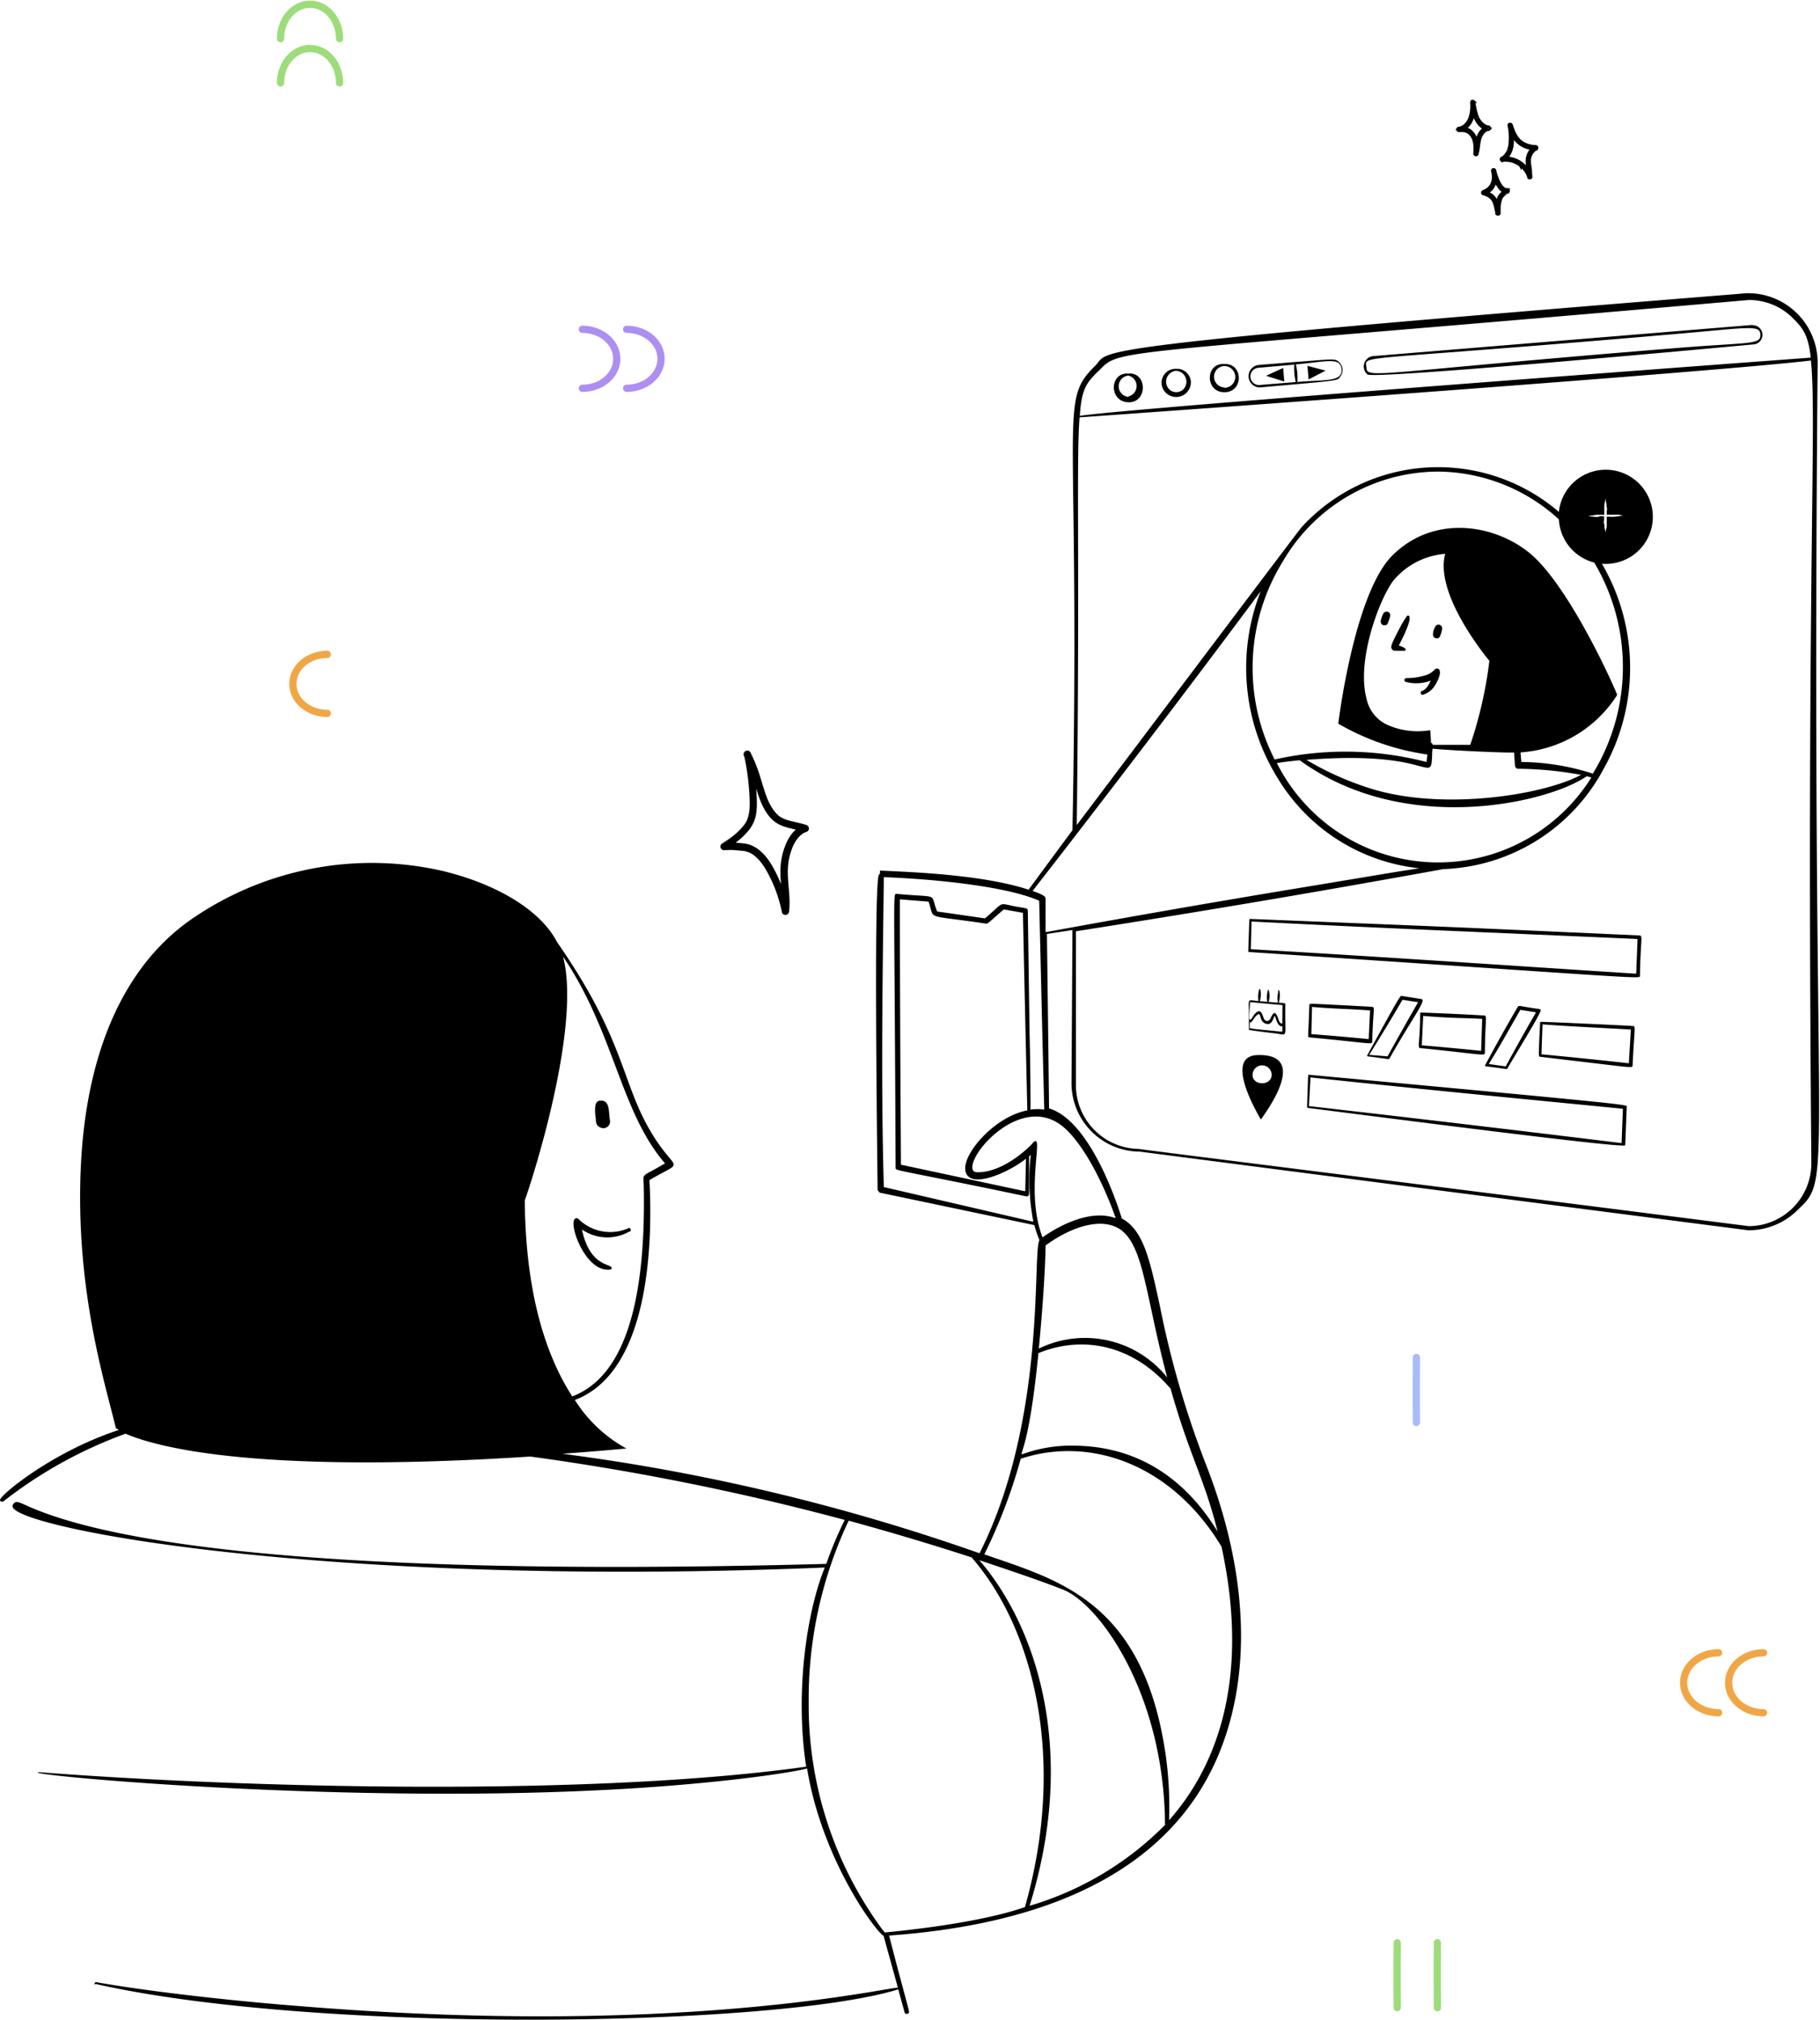 <svg xmlns="http://www.w3.org/2000/svg" width="1291" height="1433" fill="none" viewBox="0 0 1291 1433">
  <path fill="currentColor" d="m1008.25 708.73-13.9-2.17c-1.15 0 0-2.64-24.48 42.05a.54.54 0 0 0 .15.72c.08.05.16.08.25.09 14.52 1.7 14.86 2.44 15.4 1.42 17.02-30.1 26.45-41.5 22.58-42.1Zm-23.8 40.69-13.23-1.08c7.46-12.08 14.25-23 23.6-39.07l11.12 1.7c-8.2 14.17-14.44 25.43-21.76 38.52l.27-.07Zm69.44 7.05c14.44 1.63 14.85 2.44 15.46 1.43 5.36-9.56 24.28-39.8 23.53-41.37a1.26 1.26 0 0 0-1.02-.75c-13.56-1.76-14.44-2.91-15.25-1.49a1198.52 1198.52 0 0 0-23.13 41.37.57.57 0 0 0-.07.26.5.5 0 0 0 .23.46.7.7 0 0 0 .25.1Zm24.55-40.08 11.12 1.77a1501.94 1501.94 0 0 0-21.5 38.38l-12-1.7c9.09-14.78 12.88-21.9 22.38-38.45ZM800.4 265.03c-13.56-1.02-13.9 20 0 20.35 13.9.33 13.43-21.64 0-20.35Zm0 16.55a7.6 7.6 0 0 1 0-15.13 7.6 7.6 0 0 1 0 14.79v.34Zm33.98-19.94a9.9 9.9 0 0 0-7.46 16.95 10.45 10.45 0 0 0 17.83-7.46 9.83 9.83 0 0 0-10.37-9.49Zm5.01 14.51a7.12 7.12 0 0 1-10.03 0 7.72 7.72 0 0 1 5.02-13.09 7.73 7.73 0 0 1 5.01 13.1Zm29.1-17.9c-13.57-1.02-13.9 20 0 20s13.42-20.68 0-20Zm0 16.61a7.6 7.6 0 0 1 0-15.19 7.73 7.73 0 1 1 0 15.46v-.27Zm60.01 487.58a.61.61 0 0 0-.6.54l-.75 22.25a.68.68 0 0 0 .54.74c11.66 1.36 225 29.23 225.14 26.52l1.08-27.13c-.2-1.83 12.41-.81-225.4-22.92Zm221.75 48.49a27367.49 27367.49 0 0 0-221.75-26.25l1.09-20.34c89.17 9.5 155.97 15.73 221.61 22.24l-.95 24.35Zm12.75-147.3c-149.87-6.77-127.83-5.76-276.2-11.73a.61.61 0 0 0-.61.55l-.75 22.24a.61.61 0 0 0 .61.68c284.27 18.92 277.15 19.26 277.22 16.88.41-25.63 2.31-28.48-.27-28.61Zm-2.37 27.13c-95.48-6.1-176.73-11.8-273.36-17.36l.48-19.66c98.53 5.01 165.87 7.6 273.83 12.4l-.95 24.62ZM928.77 712.6c-.67 23.05-1.42 23.19 0 23.33 41.91 3.86 44.49 5.42 44.62 3.05.48-21.97 2.17-24.48 0-24.69-6.78-.47-45.36-2.44-43.94-2.24 1.42.2-.6.14-.68.55Zm1.9 1.7c14.31 1.35 27.13 1.42 41.16 2.5l-.95 20.35c-13.56-1.3-27.12-2.51-40.68-3.53l.47-19.33Zm122.13 6.1a1971.44 1971.44 0 0 0-45.09-2.1.44.44 0 0 0-.18.1.53.53 0 0 0-.12.17.45.45 0 0 0-.04.2c0 20.34-2.17 24.48 0 24.75 42.65 4.27 45.84 5.83 45.91 3.46.2-24.28 1.83-26.45-.48-26.58Zm-2.17 25.09a2623.96 2623.96 0 0 0-42.11-3.94l1.02-20.88c20.34 1.83 30.45 1.35 41.84 2.17l-.75 22.65Zm107.62-17.63c-14.1-.82-64.62-3.12-65.23-2.92a.54.54 0 0 0-.55.54c-1.22 24.75-1.15 24.08 0 24.21l25.64 3.05c40.35 4.75 39.8 5.02 39.94 3.12 1.29-26.72 2.44-27.94.2-28Zm-2.85 26.44a3907.12 3907.12 0 0 0-61.98-6.37l.75-21.23c22.11 1.63 42.72 2.51 62.66 3.66l-1.43 23.94Zm-243.65-41.7c0-1.15-1.49-1.02-4.68-1.3 1.77-5.89 0-10.84-.4-8.4a9.9 9.9 0 0 0 0 1.09c-2.24 8.54 3.86 7.6-6.79 6.78 1.63-4.95-.34-10.38-.47-8.34-.31 1.08-.54 2.2-.68 3.32-.4 6.1 1.43 5.02-2.03 4.75-3.46-.28-3.05 0-2.92-.68 1.36-5.02 0-9.84-.54-7.94a17.56 17.56 0 0 0-.54 8.28c-8.41-.68-6.79-2.72-6.79 10.3v10.04c0 .07.82.48 17.9 2.51 10.59 1.09 7.4 4.88 7.94-20.41Zm-2.17 19.32c-7.87-.74-19.4-1.83-23.12-2.44 0-6.1.4-3.86.95-4.27 1.62-1.15 2.64-4.34 5.01-5.63 2.38-1.29.55 5.5 5.97 6.78 3.12.68 4.2-1.9 5.22-4.68 1.43-3.8 1.16 6.79 6.04 6.38l-.07 3.87Zm0-5.76a2.1 2.1 0 0 1-1.76-.95c-1.43-1.83-2.71-11.66-6.44-3.05-1.43 3.12-3.67 2.24-4.62.95-.94-1.29-1.83-8.61-6.03-4.48-2.24 2.17-2.37 4-3.6 4.55-1.22.54-1.22 0-.4-12.28 7.39.75 15.66 1.5 22.99 2.1l-.14 13.16Zm-17.5 22.31c-25.42.68 2.1 45.1 2.31 45.77 3.8-5.62 34.59-46.72-2.3-45.77Zm-3.59 14.1a6.78 6.78 0 1 1 13.56 0c-.13 7.87-13.56 7.87-13.56 0Zm354.73-532.06-269.08 22.11a7.4 7.4 0 0 0-4.14 13.02c4.48 3.8 275.12-21.43 274.38-21.36a6.82 6.82 0 0 0-1.16-13.56v-.2Zm-52.76 16.28c-220.32 17.77-220.53 22.51-221.27 13.56-.75-8.95-10.44-3.46 220.73-23.53 50.73-4.4 58.25-6.44 58.8.34.47 7.53-6.85 5.5-58.26 9.63Zm-292.4 19.8 12.95 4.07-.82-9.63-12.14 5.56Zm30.17 2.58 12.07-6.24-12.88-3.4.81 9.64Z"/>
  <path fill="currentColor" d="M949.8 256.83c-3.05-2.65-3.39-2.1-31.26 0l-25.84 2.1a7.97 7.97 0 0 0 1.43 15.87c57.84-5.09 54.25-4.62 56.55-7.6a7.6 7.6 0 0 0-.88-10.37Zm-55.88 16.27a6.13 6.13 0 1 1-1.01-12.2l25.16-2.24c-.27 3.95.05 7.93.94 11.8.2.81 2.99.27-25.09 2.64Zm57.71-11.12c.61 8.95-10.71 7.32-31.33 8.95.28-4.17-.08-8.35-1.08-12.4 22.58-2.11 31.53-5.3 32.41 3.45ZM425.81 799.81a4.75 4.75 0 0 0 6.78-5.43c-.88-5.76 0-13.56-6.1-13.56-1.36 0-2.3 0-3.46 1.49-1.15 1.5-1.15 6.78-.4 11.46.06 2.3.26 4.88 3.18 6.04Z"/>
  <path fill="currentColor" d="M1289.34 257.3a49.38 49.38 0 0 0-49.3-49.3c-1.9.01-3.81.15-5.69.4-478.83 38.46-446.21 39.75-457.34 50.93l-1.15 1.16c-25.23 25.3-9.36 33.43-15.12 328.48a15064.1 15064.1 0 0 0-31.13 42.18c-33.9-11.12-86.93-12.6-105.38-13.56 0 13.56-4.95-45.3-1.7 226.77l1.43 1.7 109.79 23.05c.9 3.64 2.1 7.2 3.6 10.65-5.3 8.2 5.49 126.67-42.52 222.15a1451.11 1451.11 0 0 0-295.87-70.59 2621.3 2621.3 0 0 0 45.36-3.73 99.8 99.8 0 0 1-36.55-34.45c54.25-20.34 55.07-115.28 52.9-155.97 27.12-15.93 18.5-3.19-.68-37.16-19.2-33.98-17.77-63.95-64.76-131.56-11.53-22.24-41.44-40.69-80.1-50.32a224.93 224.93 0 0 0-180.78 35c-46.93 33.43-73.65 94.4-77.1 176.31-3.6 86.12 17.22 151.5 24.95 183.71l2.1 1.28C36.83 1029.9-.74 1061.29.01 1064.21c.04.2.12.38.23.55a1.4 1.4 0 0 0 1.02.56c.2.01.4-.02.58-.09h.4a315.55 315.55 0 0 1 86.81-48.15c21.16 9.15 91 28.89 287.12 16.21a1797.6 1797.6 0 0 1 223.04 44.96 270.8 270.8 0 0 0-13.09 31.19c-372.23 10.04-514.02-17.09-567.53-41.5-5.56-2.51-7.66-3.53-9.36-.61a2.14 2.14 0 0 0 0 2.3c9.77 15.94 229 56.63 575.8 42.39-12.81 31.46-21.29 88.83-13.15 141.39h-.75c-154.34 21.43-399.14 14.92-543.45 3.8h.34c-20.89 1.08 221.48 24.41 424.24 11.25 70.86-4.61 113.79-11.93 120.23-13.9 10.71 65.37 49.43 116.64 54.25 118.67l10.17 36.83c-12.14.61-158.88 35.06-426.14 12.95-40.34-3.12-101.38-9.56-142.06-16.75-.34-.1-.69-.1-1.02 0a1.24 1.24 0 0 0-.61.88h-.34v.41h1.5c158.8 35.6 482.14 30.45 568.94 3.73l4.48 16.34c.13.39.4.73.75.95.4.17.87.17 1.28 0a1.44 1.44 0 0 0 .95-.54c.48-.82 0-2.04-2.44-11.26-2.1-7.87-5.7-20.95-11.53-43.67 115.29-8.21 218.9-48.9 244.13-161.33 11.6-51.33 4.82-111.48-19.73-173.8a671.42 671.42 0 0 1-32.21-110.95c-7.33-33.9-11.74-54.25-27.13-62.66-2.5-8.27-21.97-69.23-51.6-78.05-.41-38.58-1.02-86.32-1.5-123.76l18.1-2.78-.67 108.5a48.62 48.62 0 0 0 48.35 48.7c180.8 23.46 261.9 33.9 431.7 55.8a49.27 49.27 0 0 0 35.06-14.44c26.65-24.89 9.02-13.43 14.17-601.03Zm-917.1 594.25c3.39-8.82 40.69-122.07 27.12-173 36.42 53.78 40.7 110.2 72.36 146.75-17.77 10.72-15.26 5.84-15.06 16.75 1.63 84.9-14.98 135.02-50.72 148.58-21.9-33.9-33.23-80.97-33.7-139.08ZM779.12 263.4l1.42-1.49c14.78-15.05 9.83-9.63 459.98-49.1a44.07 44.07 0 0 1 31.39 13.03c6.79 6.78 10.72 11.66 12.55 27.87-39.2 2.91-484.53 35.94-518.5 41.3 1.22-19.47 4.95-23.6 13.02-31.6h.14ZM626.94 842.12c-2.17-74.6-.81-151.63 0-219.85 37.3 1.36 88.16 6.78 110.2 16.75.95 40.08 2.3 99.75 3.6 148.17a33.43 33.43 0 0 0-9.77 0c0-8.07 0-30.18-.68-54.25-.54-40.28-1.22-86.8-1.22-86.8 0-1.63-.95-1.83-5.09-2.44-17.56-2.78-9.63-5.43-25.29 7.8l-33.9-4.88c-5.7-13.57 3.18-9.57-28.62-12.48-2.99 0-1.7-8.61-.88 194.35 0 1.36 0 1.36 17.08 4.81 79.68 15.8 75.89 16 76.84 15.2.94-.82.74-1.77.74-9.36v-18.72c.44-.35.85-.74 1.22-1.15a158.5 158.5 0 0 0 1.83 47.47l-106.06-24.62Zm100.84-20.34-.54 23.33-88.16-18.86c-.34-59.4-.74-114.13-.74-188.25l20.34 1.63c4.82 13.56-3.93 8.88 40.69 15.6 1.49 0 1.08 0 12.68-10.1l13.56 2.44c.68 33.3 1.97 91 3.12 140.16-22.58 4.28-44.21 28.96-44.08 41.1.34 16.27 29.7 3.87 43.13-6.85v-.2Zm-100.3 549.28c0-.61-.94-1.35-1.69-2.37a268.33 268.33 0 0 1-52.15-160.04 296.6 296.6 0 0 1 28.35-129.86 1912.94 1912.94 0 0 1 87.2 26.04c43.54 49.91 67.82 142.41 37.85 248.06-35.81 12.61-98.74 17.9-99.55 18.04v.13Zm102.81-18.92c34.45-110.6 4.54-198.76-35.6-245.34 19.94 6.78 40.69 13.56 59 20.75 25.83 9.76 72.22 73.98 72.7 167.09a224.39 224.39 0 0 1-96.1 57.37v.13Zm99-61.03c.5-14.63-.2-29.28-2.1-43.81-14.37-105.17-69.91-124.3-118.94-141.18l-10.03-3.46a379.42 379.42 0 0 0 25.83-67.81c49.1-16.21 106.94 3.59 142.41 62.32 21.84 100.63-7.73 160.92-37.16 194.08v-.14Zm34.46-204.52c-23.26-38.18-57.44-61.03-103.01-61.03a99.7 99.7 0 0 0-35.94 6.23c-.95-2.1 5.42-7.39 11.8-71.88 33.43-13.56 68.49-4.4 93.78 25.3 13.43 47.81 23.8 63.06 33.37 101.51v-.13Zm-67.82-213.41c15.6 12.48 17.03 47.88 32.01 104.03a74.6 74.6 0 0 0-91.07-20.49c1.15-11.93 4.34-46.72 4.81-73.17 16.28-12.07 40.22-21.76 54.53-10.23l-.28-.14Zm-40.68-72.9c14.91 13.56 28.41 41.77 36.2 63.95-19.45-7.26-43.8 7.73-51.94 13.56-13.09-33.9 2.38-77.3-7.18-66.66l-.62.75c-3.32 3.46-20.34 19.73-38.24 19.73-2.04 0-3.19-.75-3.6-2.24-2.98-11.53 36.62-55.74 65.85-28.62l-.47-.47Zm-13.57-139.22v-23.67c0-1.7-3.12-3.18-9.22-5.35 41.84-53.64 110.06-142.82 161.8-212.6A148.31 148.31 0 0 0 905.8 551.2a133.66 133.66 0 0 0 100.98 64.76l-16.96 2.65-59.88 9.97A10303.8 10303.8 0 0 0 742.3 661.2l-.6-.14Zm389.18-261.96a144.99 144.99 0 0 1-1.01 149.73 168.9 168.9 0 0 0-50.73-8.27l-.54-6.79a88.13 88.13 0 0 0 68.49-40.68v-.34c-4.95-12.34-35.87-79.41-62.66-100.9-25.5-20.35-67.81-26.6-96.77 2.23-27.12 27.13-38.25 118.27-38.31 119.15v.4h.4a175.08 175.08 0 0 0 62.8 21.64l-.68 5.29a229.13 229.13 0 0 0-107.69-1.77 143.22 143.22 0 0 1 5.7-140.3 127.98 127.98 0 0 1 109.72-63.95h.54a128.4 128.4 0 0 1 85.65 33.9 33.42 33.42 0 0 0 25.7 30.8l-.61-.14Zm-4.27-33.03 2.51-.4 3.59-.48h5.29v-5.29c0-.95 0-2.24.34-3.19.11-1.05.29-2.09.55-3.11 0 0 0 1.22.47 3.11.47 1.9 0 1.97.41 3.2.4 1.21 0 2.03 0 3.18v2.03h8.41l3.11.55-3.18.54-3.12.34c-.97.07-1.95.07-2.92 0h-2.3v5.29c0 .68 0 2.44-.48 3.46-.1.84-.26 1.68-.47 2.5 0 0 0-.94-.48-2.7-.47-1.77 0-2.25-.47-3.6-.48-1.36 0-1.63 0-2.51v-2.78h-2.99l-1.49.54c-1.35 0-2.57 0-3.59-.4-1.07.06-2.15-.03-3.19-.28Zm-70.12 102.74a294.9 294.9 0 0 1-13.56 59.6h-26.72a1.4 1.4 0 0 0-.61-1.28h-.47l-.55-9.02h-.74a52.5 52.5 0 0 1-30.65-4.34 26.5 26.5 0 0 1-13.97-18.72c-6.79-26.24 8.54-68.62 18.98-82.93a53.04 53.04 0 0 1 36.96-19.2c-7.66 28.08 28.14 72.02 31.33 75.89Zm-42.31 75.4c1.29-.94 1.42-2.98 1.69-7.59 0-1.49 0-3.32.34-5.49 10.51 1.09 48.89 2.98 57.78 2.71l.68 9.3c.02.53.23 1.05.58 1.46.36.4.85.68 1.38.77h.48c14.9.16 29.76 1.6 44.41 4.34-27.12 14.51-98.73 25.57-149.18 9.7a213.52 213.52 0 0 1-45.64-20.35c49.9-4 71.4 1.97 80.63 4.55 4 .95 5.63 1.49 6.85.6Zm111.35 6.45 3.32.88a128.13 128.13 0 0 1-178.37 39.67 128.1 128.1 0 0 1-44.74-49.9 273.7 273.7 0 0 1 16.21-1.97c74.93 54.52 176.93 29.97 203.58 11.32Zm159.36 274.58a44.63 44.63 0 0 1-44.35 44.62c-202.02-25.77-430.48-54.25-432.79-54.8h.68a45.3 45.3 0 0 1-45.23-45.23V660.65a10631.2 10631.2 0 0 0 260.54-44.08 134.26 134.26 0 0 0 113.92-71.34 146.22 146.22 0 0 0-1.35-145.32 33.4 33.4 0 0 0 32.39-17.88 33.42 33.42 0 1 0-62.91-18.87 131.35 131.35 0 0 0-85.17-31.74h-1.22a131.23 131.23 0 0 0-96.23 42.72c-1.76 1.9-144.44 191.44-159.36 211.17 2.24-186.48-.4-257.69 1.97-289.22 379.75-27.13 496.59-37.5 518.77-40.35 4.41 41.3-3.26 155.16.34 569.5Z"/>
  <path fill="currentColor" d="M432.46 900.71c1.01 0 1.35-.54 1.42-.95.68-3.66-15.26 0-21.09-27.53a31.67 31.67 0 0 0 33.5 1.5h.4a1.3 1.3 0 0 0 .72-.83 1.3 1.3 0 0 0-.17-1.08c-.88-1.63-2.04 0-2.71 0a32 32 0 0 1-33.91-6.78c-1.29-1.22-2.24-.88-2.64-.54-5.1 3.39 7.18 37.97 24.48 36.21Zm564.6-439.5c0-1.28-.53-1.62-4.4-3.18h-.48c5.97-11.4 8.69-19 7.47-20.82a1.07 1.07 0 0 0-.89-.54 1.5 1.5 0 0 0-1.15.94 67.23 67.23 0 0 0-4.75 7.94c-5.15 9.97-6.78 13.09-5.63 14.78 1.16 1.7 1.84 1.16 3.46 1.36h2.85c.7.05 1.4.05 2.1 0a1.36 1.36 0 0 0 1.43-.48ZM984.6 434.1a2.38 2.38 0 0 0-2.03 0 2.65 2.65 0 0 0-1.5 1.56l-.4.81c-.82 2.04-1.7 4.14-1.02 5.63a2.5 2.5 0 0 0 1.5 1.36c.28.07.58.07.87 0 .36.09.73.09 1.09 0a2.45 2.45 0 0 0 1.42-1.63l.61-1.7c.88-2.3 1.9-4.88-.54-6.03Zm36.76 9.22a2.28 2.28 0 0 0-1.97 0c-1.49.68-2.17 2.85-2.78 4.95v.88a2.93 2.93 0 0 0 .54 2.85 2.8 2.8 0 0 0 2.04.88h.54a2.72 2.72 0 0 0 1.9-1.9c.17-.55.37-1.1.61-1.62.54-2.24 1.62-4.89-.88-6.04Zm-.95 31.26c-1.5-.74-2.31 0-3.19.88a14.51 14.51 0 0 1-6.78 3.8 45.12 45.12 0 0 1-12.34 1.76h-.34a1.36 1.36 0 0 0-1.5 1.16 1.3 1.3 0 0 0 .95 1.56 28.98 28.98 0 0 0 17.64-.88c-2.38 5.49-4.68 6.78-5.84 7.18-1.15.41-1.56.82-1.08 2.04a1.34 1.34 0 0 0 1.08.88c3.54-1 6.59-3.24 8.62-6.3 1.01-1.5 4.47-7.6 3.66-10.58a2.12 2.12 0 0 0-.88-1.5Zm23.39-401.86c.14 1.65.14 3.32.01 4.97l-.06.6-.03.3c-.01.14.03-.24 0-.02l-.02.2a26.4 26.4 0 0 1-.75 3.68l-.35 1.13c-.07.18-.13.37-.21.55-.01.04-.06.1-.06.15 0-.13.07-.16.02-.08l-.12.3c-.28.64-.62 1.26-1 1.85l-.27.4-.15.22a.22.22 0 0 0-.06.09 12.8 12.8 0 0 1-1.41 1.57l-.39.33-.17.15c-.1.07.17-.15.03-.02l-.13.1c-.31.23-.63.45-.97.65-.33.2-.68.35-1.03.54.01-.01.21-.09.07-.04-.04.03-.09.04-.14.06l-.3.12a7.8 7.8 0 0 1-1.7.43c-.2.02-.44.25-.54.42a.97.97 0 0 0-.09.58.9.9 0 0 0 .9.77 32.3 32.3 0 0 1 2.65 0l.61.05.08.01.09.01c.11.01.21.04.32.06.44.07.87.18 1.28.3l.23.08.12.05c.07.02.15.1-.05-.02.15.09.33.13.49.22.3.15.6.31.87.5l.22.15c.02.03.06.05.08.06l-.06-.04c.12.11.28.22.42.33.27.23.53.47.77.73l.32.36.16.2c.08.09-.13-.19-.02-.04l.1.13c.21.27.39.56.58.84.19.3.36.61.52.93l.23.46.05.1c-.1-.23-.04-.1-.01-.04l.11.28a14.47 14.47 0 0 1 .89 3.3l-.01-.1.01.13c.06.44.11.86.15 1.3.16 1.98.08 4-.02 5.97-.02.45.37.83.8.89.45.05.85-.24.98-.67.9-3.05.97-6.26 1.63-9.35.14-.7.31-1.38.54-2.06l.15-.43c.02-.07.07-.15.09-.23 0 .01-.08.2-.02.07l.05-.12a10.93 10.93 0 0 1 1.37-2.45l.06-.09c-.12.19-.08.11-.05.06l.14-.18.31-.37a8.5 8.5 0 0 1 1.11-1.06c-.22.18-.06.05-.03.02l.21-.15c.26-.19.53-.36.82-.51l.23-.11.1-.04c.16-.08-.18.07-.03.01.16-.06.31-.13.48-.18l.5-.14.22-.05c.08-.01.41-.07.1-.03.24-.04.47-.08.64-.27a.98.98 0 0 0 .24-.53c.05-.41-.22-.9-.67-.98a8 8 0 0 1-1.05-.25l-.47-.14a2.09 2.09 0 0 0-.25-.1l-.11-.04a10.77 10.77 0 0 1-1.93-1.12l.06.05c-.06-.06-.15-.1-.22-.17l-.42-.34a24.56 24.56 0 0 1-1.55-1.62l-.17-.21-.32-.44a16.3 16.3 0 0 1-1.1-1.84l-.22-.46c-.03-.04-.04-.08-.05-.12-.07-.13.02.05.02.06l-.13-.3-.39-1c-.53-1.47-.93-3-1.26-4.54-.18-.86-.36-1.72-.5-2.6l-.21-1.21-.09-.6a2.62 2.62 0 0 0-.06-.42c-.04-.26-.09-.46-.27-.64a.92.92 0 0 0-1.29.02c-.15.2-.29.44-.25.67a54.87 54.87 0 0 0 2.05 9.42c.99 2.9 2.57 5.64 5.01 7.55a10.69 10.69 0 0 0 4.71 2.19c.07-.6.13-1.19.21-1.78a7.75 7.75 0 0 0-3.83 1.7c-1.02.84-1.86 1.9-2.52 3.04a14.18 14.18 0 0 0-1.52 3.82c-.4 1.58-.61 3.2-.82 4.81a35.22 35.22 0 0 1-1.01 5.4l1.78.2c.17-3.57.31-7.32-.96-10.75-1.05-2.85-3.07-5.51-5.95-6.67-1.94-.78-4.04-.77-6.1-.7l.28 1.76c3.03-.47 5.6-2.48 7.33-4.93 1.93-2.72 2.73-6.1 3.08-9.37.21-1.9.23-3.81.06-5.7-.04-.48-.41-.93-.92-.9-.46.02-.92.4-.88.91Z"/>
  <path stroke="currentColor" stroke-width="1.92" d="M1043.8 72.72c.14 1.65.14 3.32.01 4.97l-.06.6-.03.3c-.01.14.03-.24 0-.02l-.02.2a26.4 26.4 0 0 1-.75 3.68l-.35 1.13c-.07.18-.13.37-.21.55-.01.04-.06.1-.06.15 0-.13.07-.16.02-.08l-.12.3c-.28.64-.62 1.26-1 1.85l-.27.4-.15.22a.22.22 0 0 0-.06.09 12.8 12.8 0 0 1-1.41 1.57l-.39.33-.17.15c-.1.07.17-.15.03-.02l-.13.1c-.31.23-.63.45-.97.65-.33.2-.68.35-1.03.54.01-.01.21-.09.07-.04-.04.03-.09.04-.14.06l-.3.12a7.8 7.8 0 0 1-1.7.43c-.2.02-.44.25-.54.42a.97.97 0 0 0-.09.58.9.9 0 0 0 .9.77 32.3 32.3 0 0 1 2.65 0l.61.05.08.01.09.01c.11.01.21.04.32.06.44.07.87.18 1.28.3l.23.08.12.05c.07.02.15.1-.05-.02.15.09.33.13.49.22.3.15.6.31.87.5l.22.15c.02.03.06.05.08.06l-.06-.04c.12.11.28.22.42.33.27.23.53.47.77.73l.32.36.16.2c.08.09-.13-.19-.02-.04l.1.13c.21.27.39.56.58.84.19.3.36.61.52.93l.23.46.05.1c-.1-.23-.04-.1-.01-.04l.11.28a14.47 14.47 0 0 1 .89 3.3l-.01-.1.01.13c.06.44.11.86.15 1.3.16 1.98.08 4-.02 5.97-.02.45.37.83.8.89.45.05.85-.24.98-.67.9-3.05.97-6.26 1.63-9.35.14-.7.31-1.38.54-2.06l.15-.43c.02-.07.07-.15.09-.23 0 .01-.08.2-.02.07l.05-.12a10.93 10.93 0 0 1 1.37-2.45l.06-.09c-.12.19-.08.11-.05.06l.14-.18.31-.37a8.5 8.5 0 0 1 1.11-1.06c-.22.18-.06.05-.03.02l.21-.15c.26-.19.53-.36.82-.51l.23-.11.1-.04c.16-.08-.18.07-.03.01.16-.06.31-.13.48-.18l.5-.14.22-.05c.08-.01.41-.07.1-.03.24-.04.47-.08.64-.27a.98.98 0 0 0 .24-.53c.05-.41-.22-.9-.67-.98a8 8 0 0 1-1.05-.25l-.47-.14a2.09 2.09 0 0 0-.25-.1l-.11-.04a10.77 10.77 0 0 1-1.93-1.12l.06.05c-.06-.06-.15-.1-.22-.17l-.42-.34a24.56 24.56 0 0 1-1.55-1.62l-.17-.21-.32-.44a16.3 16.3 0 0 1-1.1-1.84l-.22-.46c-.03-.04-.04-.08-.05-.12-.07-.13.02.05.02.06l-.13-.3-.39-1c-.53-1.47-.93-3-1.26-4.54-.18-.86-.36-1.72-.5-2.6l-.21-1.21-.09-.6a2.62 2.62 0 0 0-.06-.42c-.04-.26-.09-.46-.27-.64a.92.92 0 0 0-1.29.02c-.15.2-.29.44-.25.67Zm0 0a54.87 54.87 0 0 0 2.05 9.42c.99 2.9 2.57 5.64 5.01 7.55a10.69 10.69 0 0 0 4.71 2.19c.07-.6.13-1.19.21-1.78a7.75 7.75 0 0 0-3.83 1.7c-1.02.84-1.86 1.9-2.52 3.04a14.18 14.18 0 0 0-1.52 3.82c-.4 1.58-.61 3.2-.82 4.81a35.22 35.22 0 0 1-1.01 5.4l1.78.2c.17-3.57.31-7.32-.96-10.75-1.05-2.85-3.07-5.51-5.95-6.67-1.94-.78-4.04-.77-6.1-.7l.28 1.76c3.03-.47 5.6-2.48 7.33-4.93 1.93-2.72 2.73-6.1 3.08-9.37.21-1.9.23-3.81.06-5.7-.04-.48-.41-.93-.92-.9-.46.02-.92.4-.88.91Z"/>
  <path fill="currentColor" d="M1058.63 121.38a16.86 16.86 0 0 1 .39 1.77c.21 1.33.26 2.7.1 4.05l.03-.24a12.68 12.68 0 0 1-.79 3.17l.09-.22a10.56 10.56 0 0 1-1.12 2.1l-.22.3c.19-.27.04-.06-.01 0l-.14.18c-.33.41-.71.8-1.1 1.15l-.3.26c-.06.05-.26.21-.01.01l-.17.14-.71.5c-.45.28-.91.53-1.4.74l.22-.1c-.35.15-.7.3-1.05.47-.24.11-.46.21-.64.4-.41.39-.32 1.05.11 1.37.22.17.51.21.76.28.44.12.88.27 1.3.45l-.21-.1c1.15.48 2.27 1.08 3.28 1.8l.07.07c-.21-.16-.12-.09-.07-.06l.17.13.32.26c.18.17.37.33.54.52.09.08.16.18.25.28l.11.14c.03.05.1.13-.08-.08l.08.09.42.6a13.64 13.64 0 0 1 .74 1.35c.9 2.06 1.34 4.3 1.76 6.5l.35 1.77c.04.2.25.44.42.53.18.1.38.13.58.1a.9.9 0 0 0 .77-.9l.06-3.03c.02-.97 0-1.94.12-2.91a23.1 23.1 0 0 1 .44-2.24l.33-1.2c.1-.34.2-.68.32-1l-.09.21c.16-.39.37-.75.62-1.1l.11-.15c.08-.11-.16.2-.03.02a12.07 12.07 0 0 1 .74-.88c.35-.38.74-.75 1.13-1.1.09-.1.19-.17.28-.25l.15-.13a.16.16 0 0 1 .08-.06c-.04.03-.18.15-.07.05l.58-.45c.4-.27.8-.53 1.25-.72l-.22.1a.41.41 0 0 0 .11-.05c.22-.09.42-.21.54-.42.09-.18.12-.38.1-.58a.9.9 0 0 0-.91-.77c-.21 0-.41 0-.61-.03l.25.04c-.4-.06-.81-.16-1.18-.3l.22.08c-.23-.09-.45-.2-.66-.32l-.32-.2-.16-.1-.07-.04-.04-.03.11.09c-.41-.34-.81-.7-1.18-1.09l-.27-.3-.12-.16.06.07a.62.62 0 0 1-.07-.1c-.19-.22-.35-.46-.52-.7a15.9 15.9 0 0 1-.95-1.56c-.34-.63-.65-1.27-.94-1.92l.1.21a42.16 42.16 0 0 1-2.42-7.31.92.92 0 0 0-1.13-.61.98.98 0 0 0-.58 1.16 47.8 47.8 0 0 0 2.29 7.01 23.77 23.77 0 0 0 1.93 3.73c.69 1.05 1.5 2.07 2.49 2.84a6.05 6.05 0 0 0 3.45 1.4c.13.02.27.01.39.01l-.28-1.77a14.19 14.19 0 0 0-4.85 3.99c-.32.41-.61.83-.85 1.3-.26.57-.43 1.17-.61 1.77a20.12 20.12 0 0 0-.81 4.41c-.05.85-.05 1.7-.06 2.55l-.04 2.6c.59-.1 1.18-.18 1.78-.27-.48-2.4-.85-4.83-1.66-7.14a12.99 12.99 0 0 0-1.68-3.33 9.1 9.1 0 0 0-3.01-2.7 15.05 15.05 0 0 0-3.39-1.6c-.35-.12-.7-.2-1.05-.3l.22.08.31.31.11.22.04.24-.04.24c-.03.07-.05.15-.09.22-.07.11-.16.25-.27.3l.06-.04.18-.1c.16-.09.34-.16.52-.24l-.21.1c.49-.21 1-.43 1.47-.69a11.27 11.27 0 0 0 4.18-3.95 13.32 13.32 0 0 0 1.87-7.21c-.03-1.5-.26-3-.64-4.45-.13-.46-.67-.77-1.13-.6a.84.84 0 0 0-.62 1.06Z"/>
  <path stroke="currentColor" stroke-width="1.92" d="M1058.63 121.38a16.86 16.86 0 0 1 .39 1.77c.21 1.33.26 2.7.1 4.05l.03-.24a12.68 12.68 0 0 1-.79 3.17l.09-.22a10.56 10.56 0 0 1-1.12 2.1l-.22.3c.19-.27.04-.06-.01 0l-.14.18c-.33.41-.71.8-1.1 1.15l-.3.26c-.06.05-.26.21-.01.01l-.17.14-.71.5c-.45.28-.91.53-1.4.74l.22-.1c-.35.15-.7.3-1.05.47-.24.11-.46.21-.64.4-.41.39-.32 1.05.11 1.37.22.17.51.21.76.28.44.12.88.27 1.3.45l-.21-.1c1.15.48 2.27 1.08 3.28 1.8l.07.07c-.21-.16-.12-.09-.07-.06l.17.13.32.26c.18.17.37.33.54.52.09.08.16.18.25.28l.11.14c.03.05.1.13-.08-.08l.08.09.42.6a13.64 13.64 0 0 1 .74 1.35c.9 2.06 1.34 4.3 1.76 6.5l.35 1.77c.04.2.25.44.42.53.18.1.38.13.58.1a.9.9 0 0 0 .77-.9l.06-3.03c.02-.97 0-1.94.12-2.91a23.1 23.1 0 0 1 .44-2.24l.33-1.2c.1-.34.2-.68.32-1l-.09.21c.16-.39.37-.75.62-1.1l.11-.15c.08-.11-.16.2-.03.02a12.07 12.07 0 0 1 .74-.88c.35-.38.74-.75 1.13-1.1.09-.1.19-.17.28-.25l.15-.13a.16.16 0 0 1 .08-.06c-.04.03-.18.15-.07.05l.58-.45c.4-.27.8-.53 1.25-.72l-.22.1a.41.41 0 0 0 .11-.05c.22-.09.42-.21.54-.42.09-.18.12-.38.1-.58a.9.9 0 0 0-.91-.77c-.21 0-.41 0-.61-.03l.25.04c-.4-.06-.81-.16-1.18-.3l.22.08c-.23-.09-.45-.2-.66-.32l-.32-.2-.16-.1-.07-.04-.04-.03.11.09c-.41-.34-.81-.7-1.18-1.09l-.27-.3-.12-.16.06.07a.62.62 0 0 1-.07-.1c-.19-.22-.35-.46-.52-.7a15.9 15.9 0 0 1-.95-1.56c-.34-.63-.65-1.27-.94-1.92l.1.21a42.16 42.16 0 0 1-2.42-7.31.92.92 0 0 0-1.13-.61.98.98 0 0 0-.58 1.16Zm0 0a47.8 47.8 0 0 0 2.29 7.01 23.77 23.77 0 0 0 1.93 3.73c.69 1.05 1.5 2.07 2.49 2.84a6.05 6.05 0 0 0 3.45 1.4c.13.02.27.01.39.01l-.28-1.77a14.19 14.19 0 0 0-4.85 3.99c-.32.41-.61.83-.85 1.3-.26.57-.43 1.17-.61 1.77a20.12 20.12 0 0 0-.81 4.41c-.05.85-.05 1.7-.06 2.55l-.04 2.6c.59-.1 1.18-.18 1.78-.27-.48-2.4-.85-4.83-1.66-7.14a12.99 12.99 0 0 0-1.68-3.33 9.1 9.1 0 0 0-3.01-2.7 15.05 15.05 0 0 0-3.39-1.6c-.35-.12-.7-.2-1.05-.3l.22.08.31.31.11.22.04.24-.04.24c-.03.07-.05.15-.09.22-.07.11-.16.25-.27.3l.06-.04.18-.1c.16-.09.34-.16.52-.24l-.21.1c.49-.21 1-.43 1.47-.69a11.27 11.27 0 0 0 4.18-3.95 13.32 13.32 0 0 0 1.87-7.21c-.03-1.5-.26-3-.64-4.45-.13-.46-.67-.77-1.13-.6a.84.84 0 0 0-.62 1.06Z"/>
  <path fill="currentColor" d="M1070.32 89.11a31.66 31.66 0 0 1 .4 2.01c.01.08.08.41.02.15l.06.38a45.82 45.82 0 0 1 .25 9.78l-.05.64-.03.3-.01.13.01-.1-.01.1a17.71 17.71 0 0 1-.79 3.41l-.19.55-.05.14c.07-.24.04-.1.01-.04l-.13.3a12.9 12.9 0 0 1-1.49 2.6l.04-.05-.12.15-.2.26a11 11 0 0 1-.87.94l-.47.45c-.09.07-.18.13-.25.2.15-.15.09-.07.03-.02a10.2 10.2 0 0 1-1.25.83.92.92 0 0 0-.4 1.04c.06.14.13.28.24.4.14.13.44.27.65.25a16.18 16.18 0 0 1 4.03-.07l.62.08a17 17 0 0 1 3.5.92l.24.1.15.05c-.26-.09-.09-.03-.03 0l.58.23a18.81 18.81 0 0 1 3.39 1.98c.04.03.09.05.12.1a12.24 12.24 0 0 1 .47.37 18.44 18.44 0 0 1 2.57 2.53l.16.2c-.2-.22.04.05.07.11l.38.5a17.71 17.71 0 0 1 1.68 2.88c.07.17-.09-.2-.01-.02l.07.2.11.28c.18.43.33.88.46 1.32.14.46.67.78 1.13.61.21-.08.43-.21.53-.42.12-.23.13-.45.09-.7l-.02-.1c.03.15-.01-.07-.01-.08l-.04-.26c-.03-.19-.06-.38-.07-.57l-.08-.9c-.02-.48-.01-.96-.03-1.43a17.4 17.4 0 0 0-.13-1.77l-.19-1.33-.13-.81-.02-.15c.02.15-.04-.23 0 0l-.06-.38c-.12-.86-.23-1.73-.27-2.6a11.8 11.8 0 0 1 0-1.33c.01-.2.02-.42.05-.63-.05.26.02-.12.02-.16l.05-.36a7.87 7.87 0 0 1 .45-1.56.71.71 0 0 1 .08-.2c.01-.06.03-.1.05-.14.08-.2-.04.1 0 0 .28-.64.59-1.26.97-1.84.1-.16.26-.34.35-.5l-.03.04.1-.13.18-.22a9.94 9.94 0 0 1 1.25-1.26l-.05.04.13-.1.24-.18c.32-.24.66-.44 1.02-.63a.91.91 0 0 0 .39-1.03.94.94 0 0 0-.88-.65c-.42-.02-.85-.05-1.27-.09-.1 0-.2-.02-.29-.03l-.15-.02c.24-.02.09.01.01 0l-.64-.08a22.32 22.32 0 0 1-3.6-.89 6.26 6.26 0 0 1-.84-.3l-.16-.06a16.48 16.48 0 0 1-3.25-1.84l-.1-.07c.04.04.21.15 0 0l-.23-.17a16.25 16.25 0 0 1-1.39-1.27c-.29-.31-.55-.65-.84-.95.18.19-.03-.05-.07-.11l-.19-.24-.38-.54c-.25-.36-.47-.73-.7-1.1-.43-.74-.82-1.5-1.18-2.3l-.05-.1-.05-.11.02.04-.15-.33-.26-.65c-.18-.44-.36-.9-.52-1.34-.35-.93-.66-1.85-.98-2.78-.16-.44-.66-.77-1.13-.6-.48.13-.81.62-.64 1.1 1.15 3.38 2.34 6.86 4.51 9.74a15.98 15.98 0 0 0 3.95 3.75c1.46.97 3.08 1.69 4.74 2.2 1.9.59 3.88.89 5.86.97l-.49-1.69c-2.72 1.41-4.58 4.17-5.36 7.1a13.86 13.86 0 0 0-.19 5.43l.22 1.5.05.36.03.14c.04.23-.03-.14 0 .02l.11.7a22 22 0 0 1 .22 2.13l.04 1.63c.04.86.15 1.71.28 2.57.58-.17 1.16-.35 1.75-.51a18.14 18.14 0 0 0-5.55-8.43 19.64 19.64 0 0 0-9.1-4.46c-1.86-.35-3.8-.44-5.68-.17l.49 1.69c2.94-1.69 4.9-4.66 5.9-7.84.51-1.65.72-3.36.83-5.09.12-1.91.14-3.82.03-5.73a39.43 39.43 0 0 0-.87-6.5c-.11-.45-.68-.76-1.12-.6-.52.14-.76.6-.65 1.1Z"/>
  <path stroke="currentColor" stroke-width="1.92" d="M1070.32 89.11a31.66 31.66 0 0 1 .4 2.01c.01.08.08.41.02.15l.06.38a45.82 45.82 0 0 1 .25 9.78l-.05.64-.03.3-.01.13m-.64-13.39c-.17-.48.16-.97.64-1.1.47-.17.97.16 1.13.6.32.93.63 1.85.98 2.78a36.93 36.93 0 0 0 .78 1.99l.15.33-.02-.04.05.1.05.11c.36.8.75 1.56 1.18 2.3.23.37.45.74.7 1.1l.38.54.19.24c.04.06.25.3.07.1.29.31.55.65.84.96a16.25 16.25 0 0 0 1.39 1.27l.23.17m-8.74-11.45c1.15 3.38 2.34 6.86 4.51 9.74a15.98 15.98 0 0 0 3.95 3.75c1.46.97 3.08 1.69 4.74 2.2 1.9.59 3.88.89 5.86.97l-.49-1.69c-2.72 1.41-4.58 4.17-5.36 7.1a13.86 13.86 0 0 0-.19 5.43l.22 1.5.05.36.03.14c.04.23-.03-.14 0 .02l.11.7a22 22 0 0 1 .22 2.13l.04 1.63c.04.86.15 1.71.28 2.57.58-.17 1.16-.35 1.75-.51a18.14 18.14 0 0 0-5.55-8.43 19.64 19.64 0 0 0-9.1-4.46c-1.86-.35-3.8-.44-5.68-.17l.49 1.69c2.94-1.69 4.9-4.66 5.9-7.84.51-1.65.72-3.36.83-5.09.12-1.91.14-3.82.03-5.73a39.43 39.43 0 0 0-.87-6.5c-.11-.45-.68-.76-1.12-.6-.52.14-.76.6-.65 1.1Zm.64 13.4.01-.11-.01.1Zm0 0a17.71 17.71 0 0 1-.79 3.4l-.19.55-.05.14c.07-.24.04-.1.01-.04l-.13.3a12.9 12.9 0 0 1-1.49 2.6l.04-.05-.12.15-.2.26a11 11 0 0 1-.87.94l-.47.45c-.09.07-.18.13-.25.2.15-.15.09-.07.03-.02a10.2 10.2 0 0 1-1.25.83.92.92 0 0 0-.4 1.04c.06.14.13.28.24.4.14.13.44.27.65.25a16.18 16.18 0 0 1 4.03-.07l.62.08a17 17 0 0 1 3.5.92l.24.1.15.05c-.26-.09-.09-.03-.03 0l.58.23a18.81 18.81 0 0 1 3.39 1.98c.04.03.09.05.12.1a12.24 12.24 0 0 1 .47.37 18.44 18.44 0 0 1 2.57 2.53l.16.2c-.2-.22.04.05.07.11l.38.5a17.71 17.71 0 0 1 1.68 2.88c.07.17-.09-.2-.01-.02l.07.2.11.28c.18.43.33.88.46 1.32.14.46.67.78 1.13.61.21-.08.43-.21.53-.42.12-.23.13-.45.09-.7l-.02-.1c.03.15-.01-.07-.01-.08l-.04-.26c-.03-.19-.06-.38-.07-.57l-.08-.9c-.02-.48-.01-.96-.03-1.43a17.4 17.4 0 0 0-.13-1.77l-.19-1.33-.13-.81-.02-.15m0 0c-.04-.23.02.15 0 0Zm0 0-.06-.38c-.12-.86-.23-1.73-.27-2.6a11.8 11.8 0 0 1 0-1.33c.01-.2.02-.42.05-.63-.05.26.02-.12.02-.16l.05-.36a7.87 7.87 0 0 1 .45-1.56.71.71 0 0 1 .08-.2c.01-.06.03-.1.05-.14.08-.2-.04.1 0 0 .28-.64.59-1.26.97-1.84.1-.16.26-.34.35-.5l-.03.04.1-.13.18-.22a9.94 9.94 0 0 1 1.25-1.26l-.05.04.13-.1.24-.18c.32-.24.66-.44 1.02-.63a.91.91 0 0 0 .39-1.03.94.94 0 0 0-.88-.65c-.42-.02-.85-.05-1.27-.09-.1 0-.2-.02-.29-.03l-.15-.02c.24-.02.09.01.01 0l-.64-.08a22.32 22.32 0 0 1-3.6-.89 6.26 6.26 0 0 1-.84-.3m0 0 .11.05m-.11-.05-.16-.06a16.48 16.48 0 0 1-3.25-1.84l-.1-.07m0 0c.21.15.04.04 0 0Z"/>
  <path fill="currentColor" d="M527.77 535.85a149.82 149.82 0 0 1 2.19 11.7c.1.66.2 1.29.27 1.94l.1.87c.08.48 0 .03 0-.04a171.13 171.13 0 0 1 1.39 16.38c.1 2.26.1 4.47-.03 6.72-.04.52-.07 1.04-.14 1.56l-.1.83c-.04.28.06.49 0-.07.03.18-.08.38-.08.56a24.44 24.44 0 0 1-.69 3.15c-.14.52-.3 1-.48 1.52-.07.21-.21.45-.24.66.13-.52.13-.28.06-.14-.06.18-.13.31-.2.49-.49 1-1.04 1.94-1.7 2.84-.17.2-.31.45-.49.65.04-.06.35-.45.07-.1-.07.1-.13.2-.24.28a38.75 38.75 0 0 1-3.43 3.8c-.86.87-1.76 1.67-2.7 2.47-.48.41-.97.83-1.49 1.2-.1.11-.24.22-.34.29-.07.03-.49.38-.18.13.35-.24-.14.1-.17.14-.14.1-.31.21-.45.35a98.01 98.01 0 0 1-6.4 4.3c-.94.58-1.57 1.83-1.19 2.94.35 1.04 1.35 1.97 2.5 1.9a60 60 0 0 1 6.58-.14c1.45.07 2.9.21 4.33.38l2.35.21c.25 0 .49.04.73.07.07 0 .1 0 .17.04.28.03.21.03-.2-.04.06.04.24.04.3.04a14.39 14.39 0 0 1 3.09.86c.14.04.24.1.38.14.35.14-.62-.28-.1-.03l.8.38c.96.48 1.86 1.03 2.73 1.66.1.07.2.17.31.24l-.14-.1c.1.17.49.38.63.52.45.38.86.76 1.28 1.14.8.76 1.6 1.6 2.28 2.42.35.42.7.83 1 1.25.39.49-.34-.48 0 0 .08.1.15.17.22.28.2.27.41.55.58.83.66.93 1.29 1.87 1.88 2.84a79.21 79.21 0 0 1 3.53 6.54 173.5 173.5 0 0 1 1.73 3.67c.14.28.24.56.38.84a4.68 4.68 0 0 1 .17.38c.32.69.56 1.38.84 2.07a102.85 102.85 0 0 1 5.2 17.53c.23 1.28 1.65 2 2.83 1.87 1.39-.17 2.11-1.25 2.25-2.56 1.21-10.43-1.42-20.78-.8-31.24.04-.83.14-1.66.21-2.46.04-.2.07-.42.07-.62.04-.35-.1.72-.03.2 0-.1.03-.17.03-.27l.21-1.35c.31-1.77.73-3.54 1.21-5.23.28-.9.56-1.8.87-2.7.14-.42.28-.8.45-1.18l.24-.63c.17-.38-.07.18-.1.21.07-.14.1-.27.17-.41a31.09 31.09 0 0 1 3.36-5.86c.03-.07.35-.45.03-.07-.27.39.04-.03.1-.1l.46-.52c.59-.7 1.25-1.35 1.94-1.94.17-.17.38-.31.55-.45.25-.2-.48.35-.2.17.1-.06.2-.13.3-.24.39-.24.73-.48 1.15-.72.38-.21.76-.42 1.14-.6.07-.03.49-.2.04-.03-.42.17-.07.04.03 0 .24-.1.49-.17.73-.24 1.04-.35 1.97-1.35 1.9-2.5a2.7 2.7 0 0 0-1.9-2.49c-4.43-1.49-9.07-2.11-13.54-3.53-.52-.17-1.04-.35-1.56-.55l-.31-.1c-.07-.04-.52-.28-.14-.08.38.21-.07-.03-.14-.07l-.45-.2a17.66 17.66 0 0 1-3.26-1.9c-.3-.22.07.1.14.1-.1.03-.55-.45-.66-.56-.45-.42-.9-.83-1.31-1.28-.35-.38-.7-.8-1.04-1.21l-.52-.63c.45.52.17.21.07.07-.1-.13-.21-.3-.35-.45a36.65 36.65 0 0 1-3.88-6.78c-.1-.21-.2-.42-.27-.66-.07-.1-.1-.25-.18-.35-.2-.48.21.49 0 .04-.41-1-.8-2.05-1.17-3.05-1.56-4.3-2.78-8.73-4.13-13.1a108.04 108.04 0 0 0-6.89-17.14c-.62-1.2-2.42-1.66-3.57-.93a2.67 2.67 0 0 0-.93 3.57 74.4 74.4 0 0 1 1.97 4.01c.28.63.6 1.25.83 1.87-.03-.07-.2-.52-.03-.07l.2.46.42 1a104.2 104.2 0 0 1 2.63 7.38c1.46 4.46 2.7 9 4.23 13.43 1.46 4.23 3.22 8.42 5.75 12.12a25.71 25.71 0 0 0 4.75 5.51c2 1.7 4.22 2.91 6.68 3.85 4.92 1.9 10.25 2.45 15.24 4.12v-5.03c-7.55 2.43-11.88 9.94-14.27 17a50.57 50.57 0 0 0-2.4 11.26c-.48 4.92-.13 9.9.29 14.83.48 6.06 1.07 12.12.38 18.18 1.7-.25 3.4-.45 5.09-.7-1.1-5.43-2.67-10.8-4.6-16a103.17 103.17 0 0 0-7.1-15.23c-2.4-4.09-5.27-8.07-8.94-11.08a23.8 23.8 0 0 0-6.52-3.88c-2.14-.87-4.4-1.11-6.68-1.32-1.66-.14-3.29-.35-4.95-.45a64.72 64.72 0 0 0-7.35.1c.46 1.63.87 3.23 1.32 4.85a75.86 75.86 0 0 0 11.64-8.59c3.53-3.29 6.82-7.06 8.59-11.6 1.7-4.36 1.97-9.24 1.87-13.92-.1-5.3-.52-10.6-1.14-15.83a183.66 183.66 0 0 0-3.12-18.38 2.62 2.62 0 0 0-3.19-1.8 2.92 2.92 0 0 0-1.63 3.32Z"/>
  <path stroke="#A9BBF9" stroke-linecap="round" stroke-linejoin="round" stroke-width="5.12" d="M1004.72 1009.11s-.13-10.32-.13-23.06c0-12.73.13-23.05.13-23.05"/>
  <path stroke="#9DDC7A" stroke-linecap="round" stroke-linejoin="round" stroke-width="5.12" d="M1019.63 1424.26s-.13-10.32-.13-23.05c0-12.74.13-23.06.13-23.06m-28.5 46.11s-.13-10.32-.13-23.05c0-12.74.13-23.06.13-23.06"/>
  <path stroke="#F1A646" stroke-linecap="round" stroke-linejoin="round" stroke-width="5.12" d="M1251 1172.49c-13.71 0-24.83 9.53-24.83 21.28 0 11.75 11.12 21.28 24.83 21.28m-31.92-42.56c-13.71 0-24.83 9.53-24.83 21.28 0 11.75 11.12 21.28 24.83 21.28"/>
  <path stroke="#AD8FF1" stroke-linecap="round" stroke-linejoin="round" stroke-width="5.12" d="M444.49 275.47c13.49 0 24.42-9.37 24.42-20.93s-10.93-20.93-24.42-20.93m-31.4 41.86c13.49 0 24.42-9.37 24.42-20.93s-10.93-20.93-24.42-20.93"/>
  <path stroke="#F1A646" stroke-linecap="round" stroke-linejoin="round" stroke-width="5.12" d="M232.17 464.21c-13.49 0-24.42 9.37-24.42 20.94 0 11.56 10.93 20.93 24.42 20.93"/>
  <path stroke="#9DDC7A" stroke-linecap="round" stroke-linejoin="round" stroke-width="5.12" d="M240.87 58.82c0-13.49-9.38-24.42-20.94-24.42S199 45.33 199 58.82m41.87-31.4c0-13.49-9.38-24.42-20.94-24.42S199 13.93 199 27.42"/>
</svg>
